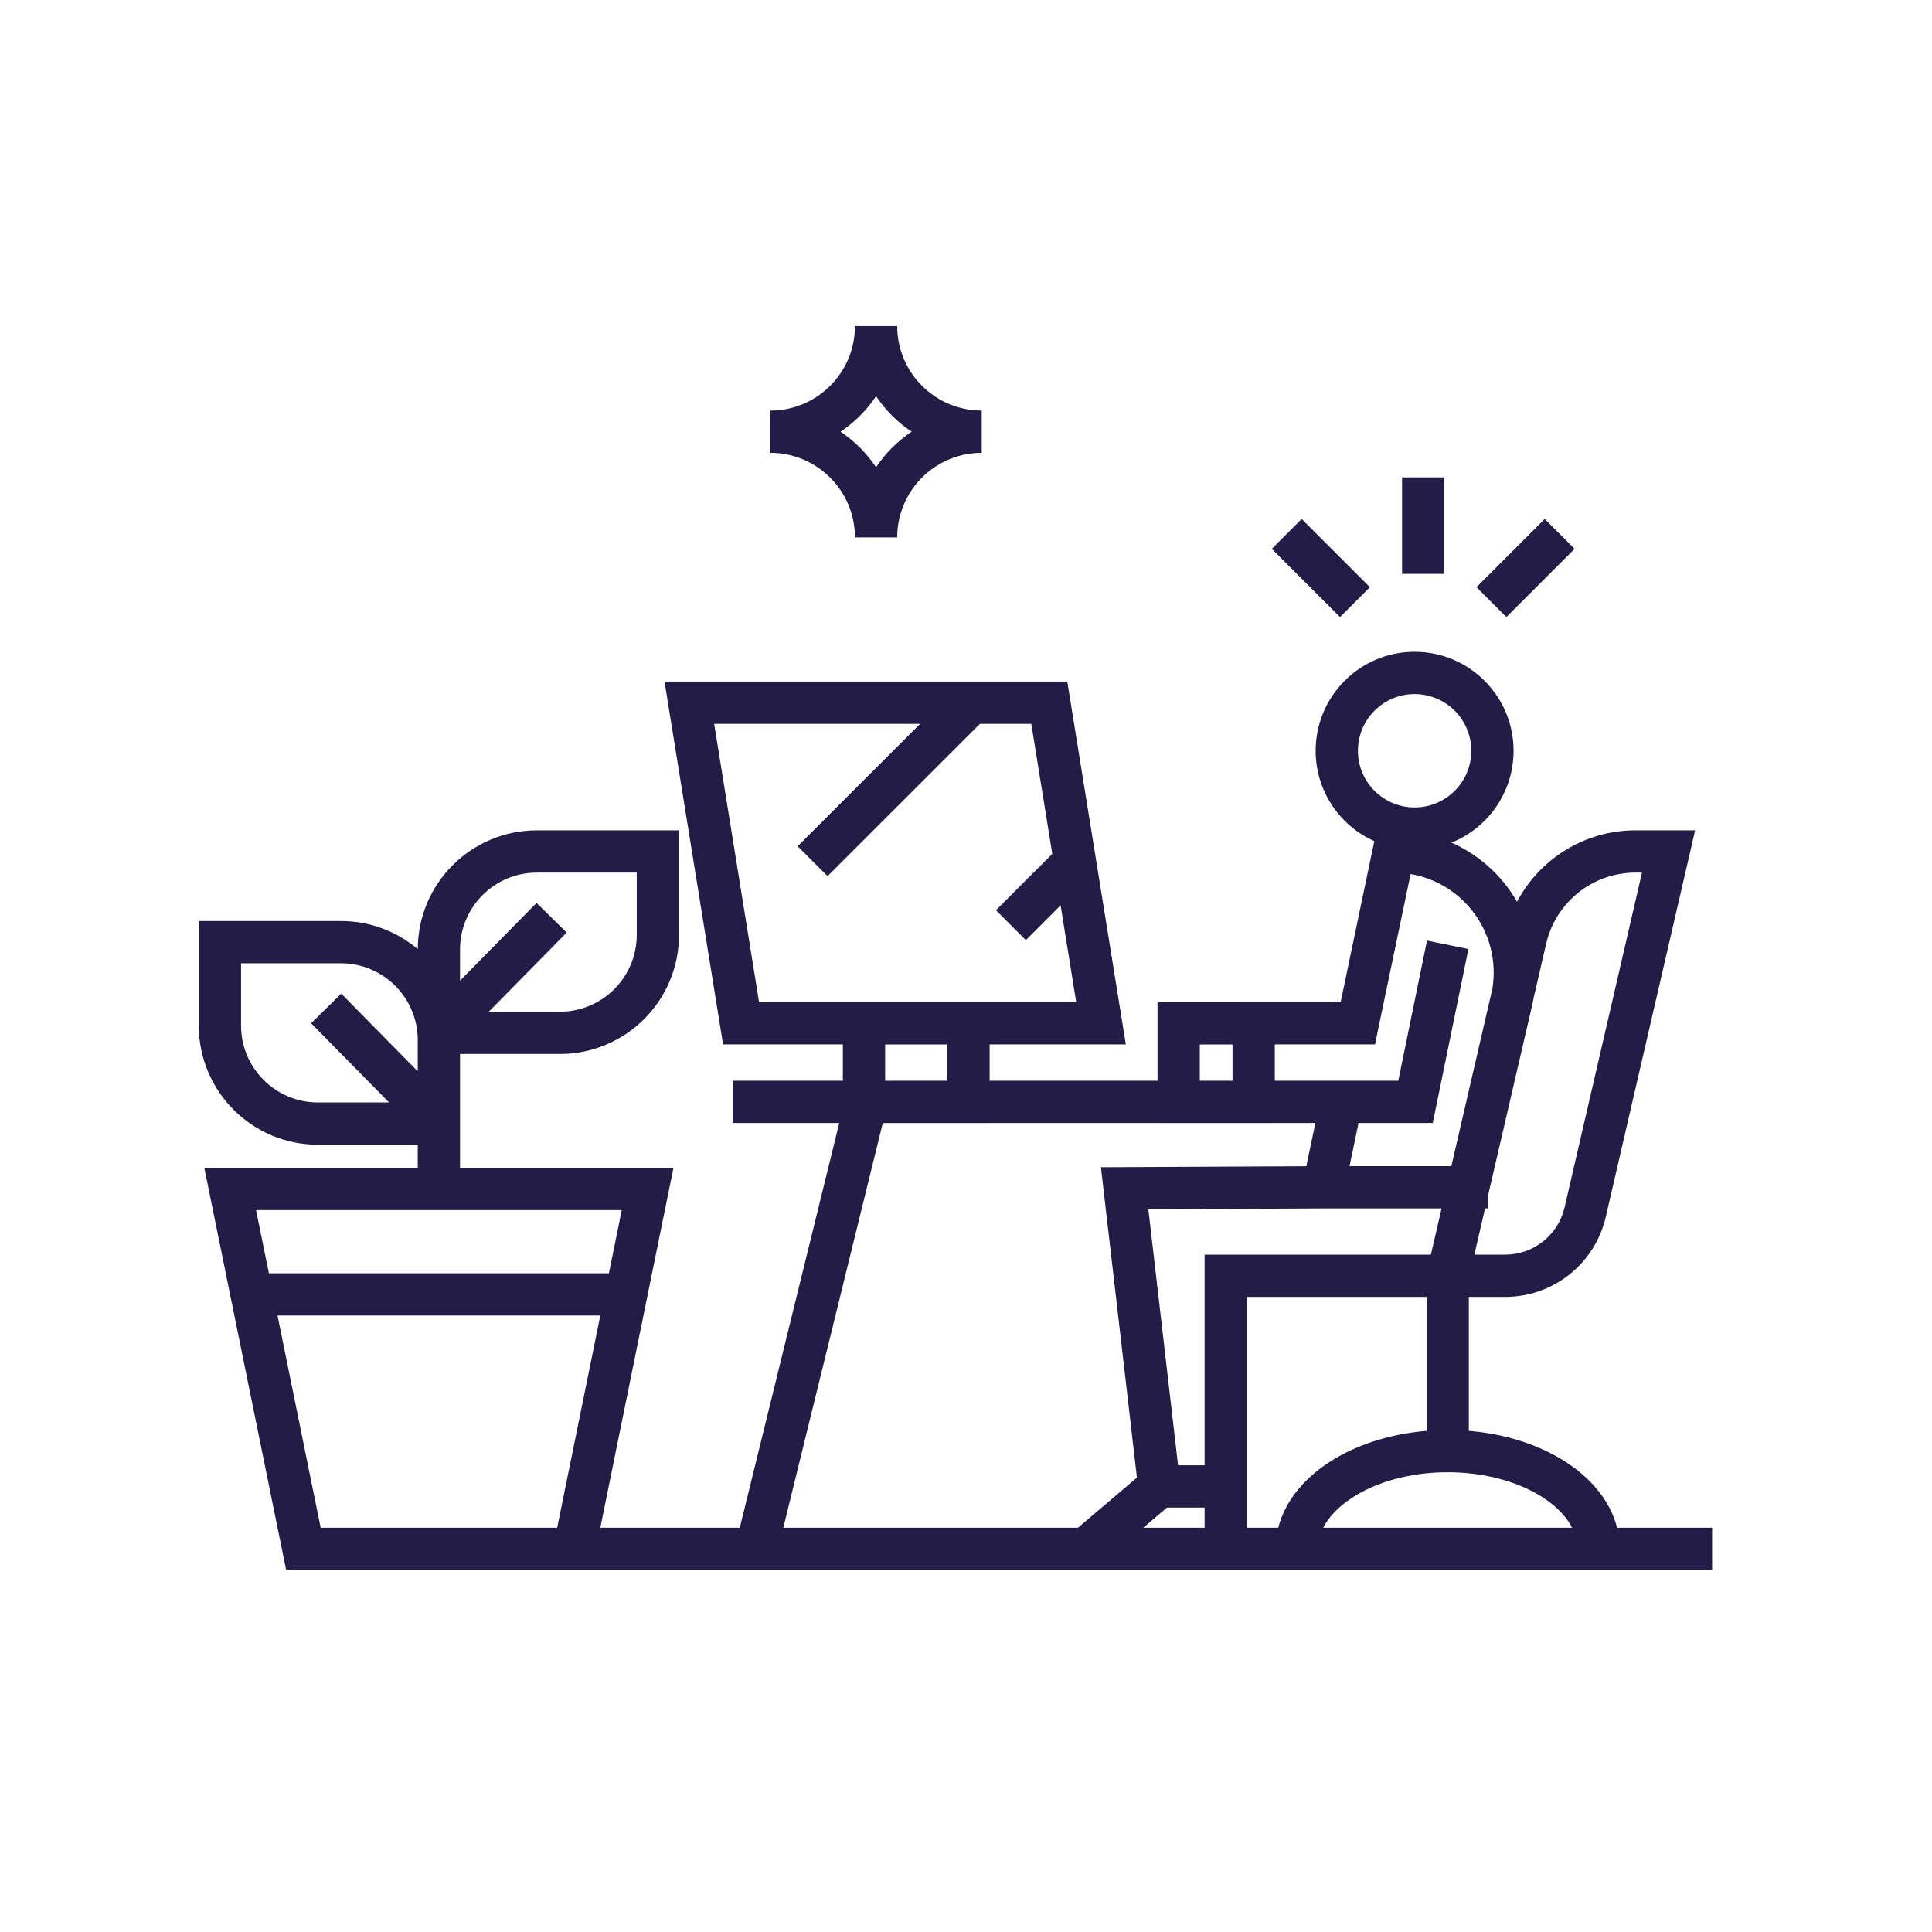 <svg width="640" height="640" viewBox="0 0 640 640" fill="none" xmlns="http://www.w3.org/2000/svg">
<path fill-rule="evenodd" clip-rule="evenodd" d="M283.211 108.02C283.211 123.474 270.674 136.01 255.211 136.01V150.01C270.652 150.01 283.211 162.563 283.211 178.02H297.211C297.211 162.56 309.753 150.01 325.211 150.01V136.01C309.765 136.01 297.211 123.471 297.211 108.02H283.211ZM301.995 143.01C297.325 146.115 293.312 150.13 290.208 154.8C287.105 150.133 283.093 146.12 278.427 143.016C283.096 139.913 287.11 135.901 290.213 131.233C293.317 135.898 297.329 139.908 301.995 143.01Z" fill="#221C46"/>
<path d="M453.802 194.51L431.202 171.91L421.302 181.809L443.902 204.409L453.802 194.51Z" fill="#221C46"/>
<path d="M499.002 204.409L521.602 181.809L511.702 171.91L489.102 194.51L499.002 204.409Z" fill="#221C46"/>
<path fill-rule="evenodd" clip-rule="evenodd" d="M468.61 215.92C450.501 215.92 435.83 230.617 435.83 248.7C435.83 262.032 443.805 273.524 455.254 278.642L444.103 331.98H408.29V332H383.451V358H327.831V345.98H372.952L353.552 225.78H220.131L239.531 345.98H279.211V358H242.752V372H278.019L245.063 506.08H198.858L223.098 386.86H152.391L152.392 349.14H185.471C207.254 349.14 224.931 331.488 224.931 309.68V275.06H177.851C156.1 275.06 138.447 292.677 138.391 314.415C131.518 308.604 122.632 305.1 112.932 305.1H65.852V339.72C65.852 361.523 83.523 379.2 105.312 379.2H138.391V386.86H67.684L94.793 520.08L567.151 520.08V506.08H535.682C533.416 497.106 526.93 489.632 518.717 484.31C510.015 478.673 498.815 475.007 486.57 473.989V429.62H498.59C514.531 429.62 528.335 418.63 531.93 403.12C536.47 383.509 543.376 353.636 549.146 328.669C552.031 316.185 554.632 304.926 556.512 296.789L559.55 283.639L559.551 283.636C559.551 283.636 559.551 283.635 552.73 282.06L559.551 283.636L561.532 275.06H541.79C525.038 275.06 510.08 284.43 502.542 298.712C501.374 296.68 500.049 294.724 498.57 292.864C493.784 286.847 487.673 282.172 480.827 279.126C492.882 274.278 501.39 262.47 501.39 248.7C501.39 230.614 486.696 215.92 468.61 215.92ZM449.83 248.7C449.83 238.342 458.24 229.92 468.61 229.92C478.964 229.92 487.39 238.346 487.39 248.7C487.39 259.057 478.981 267.48 468.61 267.48C458.24 267.48 449.83 259.057 449.83 248.7ZM432.737 386.328L435.735 372L422.291 372V372.02H383.451V372H327.831V372.02H292.431L259.48 506.08H357.08L376.625 489.487L364.696 386.658L432.737 386.328ZM378.712 506.08L386.58 499.4H399.05V506.08H378.712ZM474.004 415.62H399.05V485.4H390.245L380.405 400.582L438.41 400.3H477.545L474.004 415.62ZM482.08 380.678L480.781 386.3H447.046L450.038 372H474.621L486.428 314.385L472.713 311.575L463.199 358H422.291V345.98H455.478L467.279 289.536C475.233 290.9 482.496 295.146 487.612 301.577C493.437 308.905 495.874 318.34 494.368 327.526C490.384 344.757 485.916 364.086 482.08 380.678ZM440.416 484.309C432.199 489.63 425.707 497.104 423.44 506.08H413.05V429.62H472.57V473.989C460.324 475.007 449.121 478.672 440.416 484.309ZM511.104 496.06C515.81 499.109 518.996 502.558 520.788 506.08H438.335C440.128 502.559 443.316 499.11 448.025 496.061C455.785 491.036 466.92 487.7 479.57 487.7C492.22 487.7 503.35 491.036 511.104 496.06ZM518.291 399.959C516.166 409.13 508.01 415.62 498.59 415.62H488.397L491.946 400.3H492.89V396.225L493.475 393.702C497.595 375.92 502.89 353.07 507.589 332.801L507.59 332.799C507.784 331.96 507.955 331.119 508.102 330.276L512.19 312.597C515.376 298.814 527.648 289.06 541.79 289.06H543.929L542.871 293.638C540.991 301.775 538.39 313.033 535.505 325.516C529.735 350.483 522.831 380.351 518.291 399.959ZM198.865 435.78L184.571 506.08L106.231 506.08L91.925 435.78H198.865ZM205.965 400.86L201.711 421.78H89.076L84.819 400.86H205.965ZM210.931 309.68C210.931 323.751 199.527 335.14 185.471 335.14H161.911L187.718 308.931L177.743 299.108L152.391 324.854V314.52C152.391 300.466 163.797 289.06 177.851 289.06H210.931V309.68ZM112.932 319.1C126.912 319.1 138.272 330.387 138.391 344.34V354.894L113.039 329.148L103.063 338.971L128.89 365.2H105.312C91.26 365.2 79.852 353.796 79.852 339.72V319.1H112.932ZM251.452 331.98L236.572 239.78H304.807L264.243 280.33L274.14 290.231L324.61 239.78H341.631L348.585 282.868L329.922 301.531L339.821 311.43L351.336 299.915L356.511 331.98H251.452ZM397.451 346H408.29V358H397.451V346ZM313.831 346V358H293.211V346H313.831Z" fill="#221C46"/>
<path d="M478.452 190.1V158.14H464.452V190.1H478.452Z" fill="#221C46"/>
</svg>
